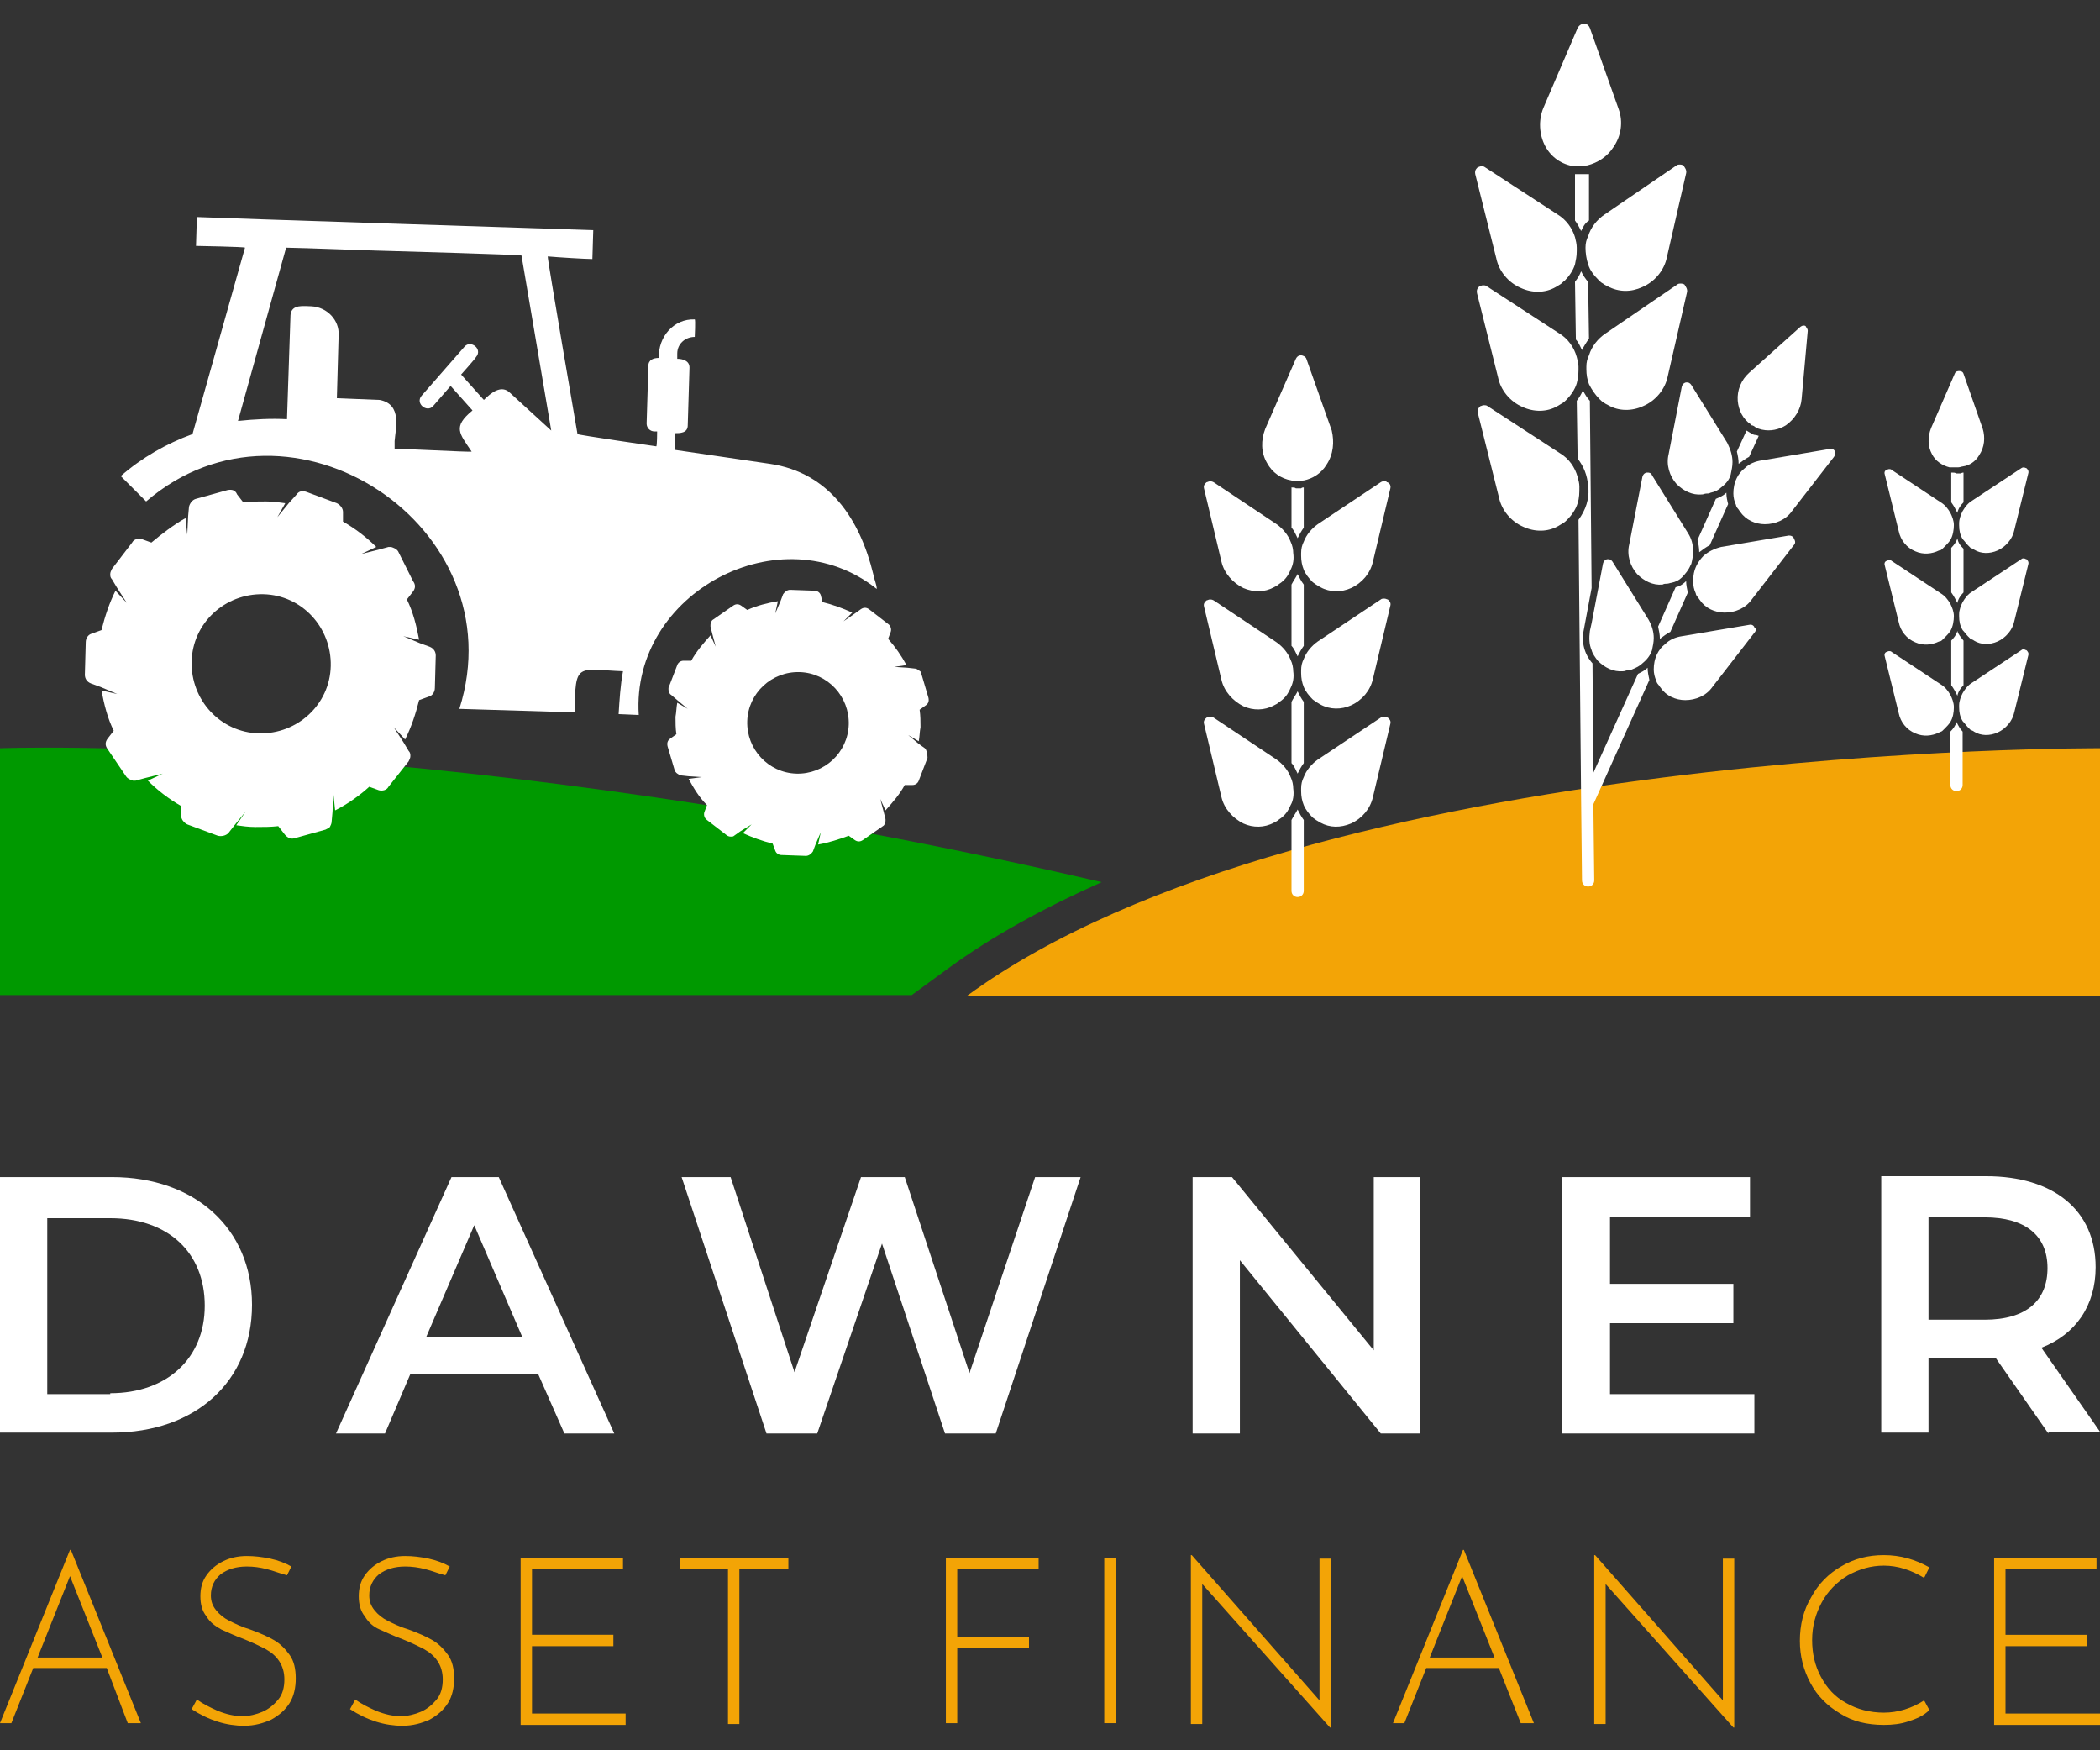 <?xml version="1.0" encoding="utf-8"?>
<!-- Generator: Adobe Illustrator 27.2.0, SVG Export Plug-In . SVG Version: 6.00 Build 0)  -->
<svg version="1.1" id="Layer_1" xmlns="http://www.w3.org/2000/svg" xmlns:xlink="http://www.w3.org/1999/xlink" x="0px" y="0px"
	 viewBox="0 0 240 200" style="enable-background:new 0 0 240 200;" xml:space="preserve">
<rect x="0" y="0" width="240" height="200" fill="#333333" stroke="none"/>
<style type="text/css">
	.st0{fill:#FFFFFF;}
	.st1{fill:#F3A406;}
	.st2{fill:#009900;}
</style>
<g>
	<g>
		<path class="st0" d="M0,134.5h12.8c9.5,0,16,5.9,16,14.6c0,8.8-6.5,14.6-16,14.6H0V134.5z M12.6,159.2c6.5,0,10.8-4,10.8-10
			c0-6.1-4.2-10-10.8-10H5.4v20.1H12.6z"/>
		<path class="st0" d="M61.5,157H46.9l-2.9,6.8h-5.6l13.2-29.3h5.4l13.2,29.3h-5.7L61.5,157z M59.7,152.8l-5.5-12.8l-5.5,12.8H59.7z
			"/>
		<path class="st0" d="M123.5,134.5l-9.7,29.3H108l-7.2-21.7l-7.4,21.7h-5.8l-9.7-29.3h5.6l7.3,22.3l7.6-22.3h5l7.4,22.4l7.5-22.4
			H123.5z"/>
		<path class="st0" d="M162.3,134.5v29.3h-4.5L141.7,144v19.8h-5.4v-29.3h4.5l16.2,19.8v-19.8H162.3z"/>
		<path class="st0" d="M200.5,159.2v4.6h-22v-29.3H200v4.6H184v7.6h14.1v4.5H184v8.1H200.5z"/>
		<path class="st0" d="M234.1,163.8l-6-8.6c-0.4,0-0.8,0-1.1,0h-6.6v8.5H215v-29.3H227c7.7,0,12.5,3.9,12.5,10.4
			c0,4.4-2.3,7.7-6.2,9.2l6.7,9.6H234.1z M226.8,139.1h-6.4v11.7h6.4c4.8,0,7.2-2.2,7.2-5.9C234,141.2,231.5,139.1,226.8,139.1z"/>
	</g>
	<g>
		<path class="st1" d="M12.2,190.6H3.8l-2.5,6.3H0l8-19.8h0.1l8,19.8h-1.5L12.2,190.6z M11.7,189.4L8,180.1l-3.7,9.3H11.7z"/>
		<path class="st1" d="M30.5,179.3c-0.8-0.2-1.5-0.3-2.3-0.3c-1.2,0-2.2,0.3-3,0.9c-0.7,0.6-1.1,1.4-1.1,2.4c0,0.7,0.2,1.2,0.6,1.7
			c0.4,0.5,0.9,0.9,1.5,1.2c0.6,0.3,1.4,0.7,2.4,1c1.1,0.4,2,0.8,2.7,1.2c0.7,0.4,1.3,1,1.8,1.7c0.5,0.7,0.7,1.6,0.7,2.7
			c0,1-0.2,2-0.7,2.8c-0.5,0.8-1.2,1.4-2.1,1.9c-0.9,0.4-1.9,0.7-3.1,0.7c-2,0-4-0.6-6-1.9l0.6-1.1c0.7,0.5,1.5,0.9,2.4,1.3
			c1,0.4,1.9,0.6,2.8,0.6c0.8,0,1.6-0.2,2.3-0.5c0.7-0.3,1.3-0.8,1.8-1.4c0.5-0.6,0.7-1.4,0.7-2.3c0-0.8-0.2-1.5-0.6-2.1
			c-0.4-0.6-0.9-1-1.6-1.4c-0.6-0.3-1.4-0.7-2.4-1.1c-1.1-0.4-1.9-0.8-2.6-1.1c-0.7-0.4-1.3-0.8-1.7-1.5c-0.5-0.6-0.7-1.4-0.7-2.3
			c0-0.9,0.2-1.7,0.7-2.4c0.5-0.7,1.1-1.2,1.9-1.6c0.8-0.4,1.7-0.6,2.7-0.6c0.9,0,1.7,0.1,2.7,0.3c0.9,0.2,1.7,0.5,2.4,0.9l-0.5,1
			C32,179.8,31.3,179.5,30.5,179.3z"/>
		<path class="st1" d="M48.6,179.3c-0.8-0.2-1.5-0.3-2.3-0.3c-1.2,0-2.2,0.3-3,0.9c-0.7,0.6-1.1,1.4-1.1,2.4c0,0.7,0.2,1.2,0.6,1.7
			c0.4,0.5,0.9,0.9,1.5,1.2c0.6,0.3,1.4,0.7,2.4,1c1.1,0.4,2,0.8,2.7,1.2c0.7,0.4,1.3,1,1.8,1.7c0.5,0.7,0.7,1.6,0.7,2.7
			c0,1-0.2,2-0.7,2.8c-0.5,0.8-1.2,1.4-2.1,1.9c-0.9,0.4-1.9,0.7-3.1,0.7c-2,0-4-0.6-6-1.9l0.6-1.1c0.7,0.5,1.5,0.9,2.4,1.3
			c1,0.4,1.9,0.6,2.8,0.6c0.8,0,1.6-0.2,2.3-0.5c0.7-0.3,1.3-0.8,1.8-1.4c0.5-0.6,0.7-1.4,0.7-2.3c0-0.8-0.2-1.5-0.6-2.1
			c-0.4-0.6-0.9-1-1.6-1.4c-0.6-0.3-1.4-0.7-2.4-1.1c-1.1-0.4-1.9-0.8-2.6-1.1s-1.3-0.8-1.7-1.5c-0.5-0.6-0.7-1.4-0.7-2.3
			c0-0.9,0.2-1.7,0.7-2.4c0.5-0.7,1.1-1.2,1.9-1.6s1.7-0.6,2.7-0.6c0.9,0,1.7,0.1,2.7,0.3c0.9,0.2,1.7,0.5,2.4,0.9l-0.5,1
			C50.1,179.8,49.4,179.5,48.6,179.3z"/>
		<path class="st1" d="M71.2,178v1.3H60.8v7.5h9.3v1.3h-9.3v7.7h10.7v1.3H59.5V178H71.2z"/>
		<path class="st1" d="M90.1,178v1.3h-5.6v17.7h-1.3v-17.7h-5.5V178H90.1z"/>
		<path class="st1" d="M118.7,178v1.3h-9.3v7.8h8.2v1.2h-8.2v8.6h-1.3V178H118.7z"/>
		<path class="st1" d="M127.5,178v18.9h-1.3V178H127.5z"/>
		<path class="st1" d="M152.1,178v19.4H152l-14.6-16.4l0,16h-1.3v-19.3h0.1l14.6,16.6l0-16.2H152.1z"/>
		<path class="st1" d="M171.3,190.6h-8.3l-2.5,6.3h-1.3l8-19.8h0.1l8,19.8h-1.5L171.3,190.6z M170.8,189.4l-3.7-9.3l-3.7,9.3H170.8z
			"/>
		<path class="st1" d="M198.2,178v19.4h-0.1l-14.6-16.4l0,16h-1.3v-19.3h0.1l14.6,16.6l0-16.2H198.2z"/>
		<path class="st1" d="M218.1,196.7c-0.9,0.3-1.8,0.4-2.8,0.4c-1.9,0-3.6-0.4-5-1.3c-1.5-0.9-2.6-2-3.4-3.5
			c-0.8-1.5-1.2-3.1-1.2-4.8c0-1.8,0.4-3.5,1.3-5c0.8-1.5,2-2.7,3.4-3.5c1.5-0.9,3.1-1.3,4.9-1.3c1.9,0,3.6,0.5,5.2,1.4l-0.6,1.2
			c-1.5-0.9-3-1.4-4.6-1.4c-1.5,0-2.8,0.4-4.1,1.1c-1.3,0.8-2.3,1.8-3,3.1c-0.7,1.3-1.1,2.7-1.1,4.3c0,1.5,0.3,2.9,1,4.2
			c0.7,1.3,1.6,2.3,2.9,3c1.2,0.7,2.7,1.1,4.3,1.1c1.6,0,3.2-0.5,4.6-1.4l0.6,1.1C219.8,196.1,219,196.4,218.1,196.7z"/>
		<path class="st1" d="M239.6,178v1.3h-10.4v7.5h9.3v1.3h-9.3v7.7H240v1.3h-12.1V178H239.6z"/>
	</g>
	<path class="st2" d="M108.3,110.7c5.2-3.8,11.1-7,17.6-9.9C51.5,83.5,0,85.5,0,85.5v28.2h104.2L108.3,110.7z"/>
	<path class="st1" d="M240,113.7V85.5c0,0-90.1-0.5-129.5,28.3H240z"/>
	<g>
		<path class="st0" d="M33.6,95.8l3.6-1c0.2-0.1,0.4-0.2,0.5-0.3c0.1-0.2,0.2-0.4,0.2-0.6l0.1-1.1l0.1-2.1l0.2,1.9
			c1.4-0.7,2.8-1.7,3.9-2.7l1.1,0.4c0.4,0.1,0.9,0,1.1-0.4l2.3-2.9c0.1-0.2,0.2-0.4,0.2-0.6c0-0.2,0-0.4-0.2-0.6l-0.6-1l-1.1-1.7
			l1.3,1.4c0.7-1.4,1.2-2.9,1.6-4.5l1.1-0.4c0.4-0.1,0.7-0.5,0.7-1l0.1-3.7c0-0.4-0.2-0.8-0.7-1l-1.1-0.4l-1.9-0.8l1.8,0.4
			c-0.3-1.6-0.7-3.2-1.4-4.6l0.7-0.9c0.3-0.4,0.3-0.8,0-1.2L45.5,63c-0.2-0.3-0.5-0.4-0.8-0.5c-0.1,0-0.2,0-0.3,0l-1.1,0.3l-2,0.5
			l1.7-0.8c-1.1-1.1-2.4-2.1-3.8-2.9l0-1.1c0-0.4-0.3-0.8-0.7-1l-3.5-1.3c-0.1,0-0.2-0.1-0.3-0.1c-0.3,0-0.6,0.1-0.8,0.4L33,57.5
			l-1.3,1.6l0.9-1.6c-0.7-0.1-1.4-0.2-2.2-0.2c-0.9,0-1.8,0-2.6,0.1l-0.7-0.9C26.9,56,26.5,55.9,26,56l0,0l-3.6,1
			c-0.4,0.1-0.7,0.5-0.8,0.9l-0.1,1.1l-0.1,2.1l-0.2-1.9C19.8,60,18.5,61,17.3,62l-1.1-0.4c-0.4-0.1-0.9,0-1.1,0.4L12.8,65
			c-0.1,0.2-0.2,0.4-0.2,0.6c0,0.2,0,0.4,0.2,0.6l0.6,1l1.1,1.7l-1.3-1.4c-0.7,1.4-1.2,2.9-1.6,4.5l-1.1,0.4c-0.4,0.1-0.7,0.5-0.7,1
			l-0.1,3.7c0,0.4,0.2,0.8,0.7,1l1.1,0.4l1.9,0.8l-1.8-0.4c0.3,1.6,0.7,3.2,1.4,4.6l-0.7,0.9c-0.3,0.4-0.3,0.8,0,1.2l2.1,3.1
			c0.2,0.3,0.5,0.4,0.8,0.5c0.1,0,0.2,0,0.3,0l1.1-0.3l2-0.5l-1.7,0.8c1.1,1.1,2.4,2.1,3.8,2.9l0,1.1c0,0.4,0.3,0.8,0.7,1l3.5,1.3
			l0,0c0.4,0.1,0.9,0,1.2-0.3l0.7-0.9l1.3-1.6L27,94.3c0.7,0.1,1.4,0.2,2.2,0.2c0.9,0,1.8,0,2.6-0.1l0.7,0.9
			C32.8,95.7,33.2,95.9,33.6,95.8z M21.9,75.6c0.1-4.4,3.8-7.8,8.2-7.7c4.4,0.1,7.8,3.8,7.7,8.2c-0.1,4.4-3.8,7.8-8.2,7.7
			C25.2,83.7,21.8,80,21.9,75.6z"/>
		<path class="st0" d="M67.7,29.6l0.1-3.3c-3-0.1-43.4-1.4-45.3-1.5l-0.1,3.3c0,0,5.6,0.1,5.6,0.2c0,0-6,21.3-6,21.3
			c-3,1.1-5.8,2.7-8.2,4.8c0,0,0.1,0.1,0.1,0.1l2.8,2.8C33.2,43.1,59.1,60.2,52.5,81l13.2,0.4c0-5.8,0.3-4.9,5.5-4.7
			c-0.3,1.6-0.4,3.3-0.5,4.9l2.3,0.1c-0.9-14,16.3-23.1,27.2-14.4c0-0.5-0.3-1.1-0.4-1.7c-1.5-6.2-5-11.6-11.8-12.6
			c0,0-10.9-1.6-10.9-1.6c0,0,0.1-1.9,0-1.9c0.6,0,1.5,0,1.5-0.9c0,0,0.2-6.6,0.2-6.6c0-0.8-0.8-1-1.4-1c0,0,0-0.6,0-0.6
			c0-1.1,0.9-1.9,2-1.9c0,0,0.1-2,0-2c-2.4-0.1-4.2,2-4.1,4.4c-0.6,0-1.2,0.2-1.2,0.9c0,0-0.2,6.6-0.2,6.6c0,0.5,0.4,0.9,0.9,0.9
			c0,0,0.3,0,0.3,0c0,0,0,1.7-0.1,1.7c0,0-9-1.3-9-1.4c0,0-3.5-20.3-3.4-20.3C63.7,29.4,66.9,29.6,67.7,29.6z M43.4,45.7l-4.9-0.2
			c0,0,0,0,0,0l0.2-7.2c0.1-1.7-1.3-3.2-3.1-3.3c-0.8,0-2.3-0.3-2.4,1c0,0-0.4,11.9-0.4,11.9c-1.8-0.1-3.7,0-5.6,0.2l5.5-19.8
			c1.3,0,11.6,0.4,12.6,0.4c0,0,14.3,0.4,14.3,0.5c0,0,3.4,20,3.4,20c0,0-4.7-4.3-4.7-4.3c-1-1-2.2,0-3,0.8c0,0-2.6-2.9-2.6-2.9
			c0,0,1.7-1.9,1.7-2c0.8-0.9-0.6-2-1.3-1.2c0,0-4.9,5.6-4.9,5.6c-0.8,0.9,0.6,2,1.3,1.2c0,0,2-2.3,2-2.3c0,0,2.5,2.8,2.5,2.8
			c-2.3,1.9-1.5,2.6-0.1,4.7c0,0.1-8.8-0.4-8.8-0.3c0,0,0-0.8,0-0.9C45.2,49,46,46.2,43.4,45.7"/>
		<path class="st0" d="M43.6,30"/>
		<path class="st0" d="M105.7,85.5L105,85l-1.2-1l1.2,0.7c0.1-0.5,0.1-1.1,0.2-1.6c0-0.7,0-1.3-0.1-2l0.7-0.5
			c0.3-0.2,0.4-0.5,0.3-0.9l-0.8-2.7c0-0.2-0.1-0.3-0.3-0.4c-0.1-0.1-0.3-0.2-0.4-0.2l-0.9-0.1l-1.5-0.1l1.4-0.2
			c-0.6-1.1-1.3-2.1-2.1-3l0.3-0.8c0.1-0.3,0-0.7-0.3-0.9l-2.2-1.7l0,0c-0.3-0.2-0.6-0.2-0.9,0l-0.7,0.5L96.4,71l1-1
			c-1.1-0.5-2.2-0.9-3.4-1.2L93.8,68c-0.1-0.3-0.4-0.5-0.7-0.5l-2.8-0.1c-0.3,0-0.6,0.2-0.8,0.5l-0.3,0.8l-0.6,1.4l0.3-1.4
			c-1.2,0.2-2.4,0.5-3.5,1l-0.7-0.5c-0.3-0.2-0.6-0.2-0.9,0l0,0l-2.3,1.6c-0.2,0.1-0.3,0.4-0.3,0.6c0,0.1,0,0.1,0,0.2l0.2,0.8
			l0.4,1.5l-0.6-1.3c-0.8,0.9-1.6,1.8-2.2,2.9l-0.9,0c-0.3,0-0.6,0.2-0.7,0.5l-1,2.6c0,0.1,0,0.2,0,0.2c0,0.2,0.1,0.5,0.3,0.6
			l0.7,0.6l1.2,1l-1.2-0.7c-0.1,0.5-0.1,1.1-0.2,1.6c0,0.7,0,1.3,0.1,2l-0.7,0.5c-0.3,0.2-0.4,0.5-0.3,0.9l0,0l0.8,2.7
			c0.1,0.3,0.4,0.5,0.7,0.6l0.9,0.1l1.5,0.1L78.7,89c0.6,1.1,1.2,2.1,2.1,3l-0.3,0.8c-0.1,0.3,0,0.7,0.3,0.9l2.2,1.7
			c0.1,0.1,0.3,0.2,0.5,0.2c0.2,0,0.3,0,0.4-0.1l0.7-0.5l1.3-0.8l-1,1c1.1,0.5,2.2,0.9,3.4,1.2l0.3,0.8c0.1,0.3,0.4,0.5,0.7,0.5
			l2.8,0.1c0.3,0,0.6-0.2,0.8-0.5l0.3-0.8l0.6-1.4l-0.3,1.4c1.2-0.2,2.4-0.6,3.5-1l0.7,0.5c0.3,0.2,0.6,0.2,0.9,0l2.3-1.6
			c0.2-0.1,0.3-0.4,0.3-0.6c0-0.1,0-0.1,0-0.2l-0.2-0.8l-0.4-1.5l0.6,1.3c0.8-0.9,1.6-1.8,2.2-2.9l0.9,0c0.3,0,0.6-0.2,0.7-0.5
			l1-2.6l0,0C106,86.1,105.9,85.7,105.7,85.5z M85.4,82.4c0.1-3.2,2.8-5.7,6-5.6c3.2,0.1,5.7,2.8,5.6,6c-0.1,3.2-2.8,5.7-6,5.6
			C87.8,88.3,85.3,85.6,85.4,82.4z"/>
	</g>
	<g>
		<path class="st0" d="M223.6,82.5c0.2,0.4,0.4,0.8,0.7,1.1v6.1c0,0.4-0.3,0.7-0.7,0.7c-0.4,0-0.7-0.3-0.7-0.7v-6.1
			C223.2,83.3,223.5,82.9,223.6,82.5z"/>
		<path class="st0" d="M224.4,73.2v5.1c-0.3,0.3-0.6,0.7-0.7,1.2c-0.2-0.4-0.4-0.8-0.7-1.2v-5.1c0.3-0.3,0.6-0.7,0.7-1.1
			C223.8,72.5,224.1,72.8,224.4,73.2z"/>
		<path class="st0" d="M224.4,62.7v5c-0.3,0.3-0.6,0.7-0.7,1.2c-0.2-0.4-0.4-0.8-0.7-1.2v-5.1c0.3-0.3,0.6-0.7,0.7-1.1
			C223.8,62.1,224.1,62.4,224.4,62.7z"/>
		<path class="st0" d="M224.4,54v3.4c-0.3,0.3-0.6,0.7-0.7,1.2c-0.2-0.4-0.4-0.8-0.7-1.2V54c0,0,0.1,0,0.1,0c0.2,0,0.3,0,0.5,0.1
			h0.2c0.1,0,0.2,0,0.3,0C224.1,54.1,224.2,54,224.4,54z"/>
	</g>
	<g>
		<path class="st0" d="M222.9,72.1c-0.2,0.3-0.4,0.5-0.6,0.7c-0.1,0.1-0.2,0.2-0.3,0.3c-0.1,0.1-0.2,0.2-0.4,0.2
			c-0.8,0.4-1.8,0.5-2.7,0.1c-1-0.4-1.7-1.3-1.9-2.3l-1.6-6.5c-0.1-0.3,0.1-0.5,0.2-0.5c0,0,0.2-0.1,0.3-0.1c0.1,0,0.2,0,0.3,0.1
			l5.6,3.7c0.5,0.3,0.8,0.7,1.1,1.2c0.2,0.4,0.4,0.9,0.4,1.4C223.3,70.9,223.2,71.6,222.9,72.1z"/>
		<path class="st0" d="M231.8,64.5l-1.6,6.5c-0.2,1-1,1.9-1.9,2.3c-0.9,0.4-1.9,0.4-2.7-0.1c-0.1-0.1-0.2-0.1-0.4-0.2
			c-0.1-0.1-0.2-0.2-0.3-0.3c-0.2-0.2-0.4-0.5-0.6-0.7c-0.3-0.5-0.4-1-0.4-1.6c0-0.1,0-0.2,0-0.2c0-0.5,0.2-1,0.4-1.4
			c0.3-0.5,0.6-0.9,1.1-1.2l5.6-3.7c0.1-0.1,0.2-0.1,0.3-0.1c0.1,0,0.2,0.1,0.3,0.1C231.7,64,231.9,64.2,231.8,64.5z"/>
		<path class="st0" d="M222.9,82.5c-0.2,0.3-0.4,0.5-0.6,0.7c-0.1,0.1-0.2,0.2-0.3,0.3c-0.1,0.1-0.2,0.1-0.4,0.2
			c-0.8,0.4-1.8,0.5-2.7,0.1c-1-0.4-1.7-1.3-1.9-2.3l-1.6-6.5c-0.1-0.3,0.1-0.5,0.2-0.5c0,0,0.2-0.1,0.3-0.1c0.1,0,0.2,0,0.3,0.1
			l5.6,3.7c0.5,0.3,0.8,0.7,1.1,1.2c0.2,0.4,0.4,0.9,0.4,1.4C223.3,81.4,223.2,82,222.9,82.5z"/>
		<path class="st0" d="M231.8,74.9l-1.6,6.5c-0.2,1-1,1.9-1.9,2.3c-0.9,0.4-1.9,0.4-2.7-0.1c-0.1-0.1-0.2-0.1-0.4-0.2
			c-0.1-0.1-0.2-0.2-0.3-0.3c-0.2-0.2-0.4-0.5-0.6-0.7c-0.3-0.5-0.4-1-0.4-1.6c0-0.1,0-0.2,0-0.2c0-0.5,0.2-1,0.4-1.4
			c0.3-0.5,0.6-0.9,1.1-1.2l5.6-3.7c0.1-0.1,0.2-0.1,0.3-0.1c0.1,0,0.2,0.1,0.3,0.1C231.7,74.4,231.9,74.6,231.8,74.9z"/>
		<path class="st0" d="M222.9,61.7c-0.2,0.3-0.4,0.5-0.6,0.7c-0.1,0.1-0.2,0.2-0.3,0.3c-0.1,0.1-0.2,0.2-0.4,0.2
			c-0.8,0.4-1.8,0.5-2.7,0.1c-1-0.4-1.7-1.3-1.9-2.3l-1.6-6.5c-0.1-0.3,0.1-0.5,0.2-0.5c0,0,0.2-0.1,0.3-0.1c0.1,0,0.2,0,0.3,0.1
			l5.6,3.7c0.5,0.3,0.8,0.7,1.1,1.2c0.2,0.4,0.4,0.9,0.4,1.4C223.3,60.5,223.2,61.2,222.9,61.7z"/>
		<path class="st0" d="M231.8,54.1l-1.6,6.5c-0.2,1-1,1.9-1.9,2.3c-0.9,0.4-1.9,0.4-2.7-0.1c-0.1-0.1-0.2-0.1-0.4-0.2
			c-0.1-0.1-0.2-0.2-0.3-0.3c-0.2-0.2-0.4-0.5-0.6-0.7c-0.3-0.5-0.4-1-0.4-1.6v0c0-0.1,0-0.1,0-0.2c0-0.5,0.2-1,0.4-1.4
			c0.3-0.5,0.6-0.9,1.1-1.2l5.6-3.7c0.3-0.2,0.5,0,0.6,0C231.7,53.6,231.9,53.8,231.8,54.1z"/>
		<path class="st0" d="M226.2,52c-0.4,0.7-1.1,1.2-1.9,1.3c-0.1,0-0.3,0.1-0.5,0.1c-0.1,0-0.3,0-0.4,0c-0.1,0-0.3,0-0.4,0
			c-0.1,0-0.1,0-0.2,0c-0.8-0.2-1.6-0.7-2-1.5c-0.5-0.9-0.5-2-0.1-3l2.7-6.2c0.1-0.3,0.4-0.3,0.5-0.3c0,0,0,0,0,0
			c0.1,0,0.4,0,0.5,0.3l2.2,6.3C226.9,50,226.8,51.1,226.2,52z"/>
	</g>
	<g>
		<g>
			<path class="st0" d="M148.3,92.5c0.2,0.4,0.4,0.8,0.7,1.2v8.1c0,0.4-0.3,0.7-0.7,0.7c-0.4,0-0.7-0.3-0.7-0.7v-8.1
				C147.8,93.3,148.1,92.9,148.3,92.5z"/>
			<path class="st0" d="M149,55.7v4.6c-0.3,0.4-0.5,0.8-0.7,1.2c-0.2-0.4-0.4-0.9-0.7-1.2v-4.6c0.2,0,0.4,0,0.5,0.1h0.2
				c0.1,0,0.3,0,0.4,0C148.8,55.7,148.9,55.7,149,55.7z"/>
			<path class="st0" d="M148.3,65.6c0.2,0.4,0.4,0.8,0.7,1.2v7c-0.3,0.4-0.5,0.8-0.7,1.2c-0.2-0.4-0.4-0.9-0.7-1.2v-7
				C147.8,66.4,148.1,66,148.3,65.6z"/>
			<path class="st0" d="M148.3,79c0.2,0.4,0.4,0.8,0.7,1.2v7c-0.3,0.4-0.5,0.8-0.7,1.2c-0.2-0.4-0.4-0.9-0.7-1.2v-7
				C147.8,79.8,148.1,79.4,148.3,79z"/>
		</g>
		<g>
			<path class="st0" d="M147.5,78.6c-0.2,0.5-0.5,1-1,1.4c-0.1,0.1-0.3,0.2-0.4,0.3c-0.1,0.1-0.3,0.2-0.5,0.3
				c-1.1,0.6-2.4,0.6-3.5,0.1c-1.2-0.6-2.2-1.7-2.5-3l-2-8.4c-0.1-0.4,0.2-0.6,0.3-0.7c0.1,0,0.2-0.1,0.4-0.1c0.1,0,0.2,0,0.4,0.1
				l7.2,4.8c0.7,0.5,1.3,1.2,1.6,2c0.2,0.4,0.3,0.9,0.3,1.3C147.9,77.4,147.8,78,147.5,78.6z"/>
			<path class="st0" d="M158.9,69.2l-2,8.4c-0.3,1.3-1.2,2.4-2.5,3c-1.1,0.5-2.4,0.5-3.5-0.1c-0.2-0.1-0.3-0.2-0.5-0.3
				c-0.1-0.1-0.3-0.2-0.4-0.3c-0.4-0.4-0.8-0.9-1-1.4c-0.2-0.5-0.3-1-0.3-1.6c0,0,0,0,0,0c0-0.1,0-0.2,0-0.3c0-0.5,0.1-0.9,0.3-1.3
				c0.3-0.8,0.9-1.5,1.6-2l7.2-4.8c0.1-0.1,0.3-0.1,0.4-0.1c0.2,0,0.3,0.1,0.4,0.1C158.7,68.6,159,68.8,158.9,69.2z"/>
			<path class="st0" d="M147.5,92c-0.2,0.5-0.5,1-1,1.4c-0.1,0.1-0.3,0.2-0.4,0.3c-0.1,0.1-0.3,0.2-0.5,0.3
				c-1.1,0.6-2.4,0.6-3.5,0.1c-1.2-0.6-2.2-1.7-2.5-3l-2-8.4c-0.1-0.4,0.2-0.6,0.3-0.7c0.1,0,0.2-0.1,0.4-0.1c0.1,0,0.2,0,0.4,0.1
				l7.2,4.8c0.7,0.5,1.3,1.2,1.6,2c0.2,0.4,0.3,0.9,0.3,1.3C147.9,90.8,147.8,91.5,147.5,92z"/>
			<path class="st0" d="M158.9,82.7l-2,8.4c-0.3,1.3-1.2,2.4-2.5,3c-1.2,0.5-2.4,0.5-3.5-0.1c-0.2-0.1-0.3-0.2-0.5-0.3
				c-0.1-0.1-0.3-0.2-0.4-0.3c-0.4-0.4-0.8-0.9-1-1.4c-0.2-0.5-0.3-1-0.3-1.6c0,0,0,0,0,0c0-0.1,0-0.2,0-0.3c0-0.5,0.1-0.9,0.3-1.3
				c0.3-0.8,0.9-1.5,1.6-2l7.2-4.8c0.1-0.1,0.3-0.1,0.4-0.1c0.2,0,0.3,0.1,0.4,0.1C158.7,82.1,159,82.3,158.9,82.7z"/>
			<path class="st0" d="M147.5,65.1c-0.2,0.5-0.5,1-1,1.4c-0.1,0.1-0.3,0.2-0.4,0.3c-0.1,0.1-0.3,0.2-0.5,0.3
				c-1.1,0.6-2.3,0.6-3.5,0.1c-1.2-0.6-2.2-1.7-2.5-3l-2-8.4c-0.1-0.4,0.2-0.6,0.3-0.7c0.1,0,0.2-0.1,0.4-0.1c0.1,0,0.2,0,0.4,0.1
				l7.2,4.8c0.7,0.5,1.3,1.2,1.6,2c0.2,0.4,0.3,0.9,0.3,1.3C147.9,63.9,147.8,64.5,147.5,65.1z"/>
			<path class="st0" d="M158.9,55.8l-2,8.4c-0.3,1.3-1.2,2.4-2.5,3c-1.1,0.5-2.4,0.5-3.5-0.1c-0.2-0.1-0.3-0.2-0.5-0.3
				c-0.1-0.1-0.3-0.2-0.4-0.3c-0.4-0.4-0.8-0.9-1-1.4c-0.2-0.5-0.3-1-0.3-1.6c0,0,0,0,0,0c0-0.1,0-0.2,0-0.3c0-0.5,0.1-0.9,0.3-1.3
				c0.3-0.8,0.9-1.5,1.6-2l7.2-4.8c0.3-0.2,0.7-0.1,0.7,0C158.7,55.1,159,55.4,158.9,55.8z"/>
			<path class="st0" d="M151.6,53.1c-0.6,1-1.6,1.6-2.6,1.8c-0.1,0-0.2,0-0.4,0.1c-0.2,0-0.4,0-0.5,0c-0.2,0-0.4,0-0.5-0.1
				c0,0,0,0,0,0c-1.2-0.2-2.2-0.9-2.8-2c-0.7-1.2-0.7-2.6-0.2-3.9l3.5-8c0.2-0.4,0.5-0.4,0.6-0.4c0,0,0,0,0,0c0.1,0,0.5,0.1,0.6,0.4
				l2.9,8.2C152.5,50.5,152.4,51.9,151.6,53.1z"/>
		</g>
	</g>
	<g>
		<path class="st0" d="M182.1,91.9l0.1,8.7c0,0.4-0.3,0.7-0.7,0.7c-0.4,0-0.7-0.3-0.7-0.7l-0.1-9.1l-0.3-32.1
			c0.8-1.1,1.3-2.4,1.1-3.9c-0.1-1.2-0.5-2.2-1.2-3.1l-0.1-6.6c0.3-0.4,0.5-0.7,0.7-1.2c0.2,0.4,0.5,0.9,0.8,1.2l0.2,21.4L181,72
			c-0.3,1.4,0.1,2.8,1,3.8l0.1,12.5l5.1-11.3c0.4-0.2,0.8-0.4,1.1-0.7c0,0.5,0.1,0.9,0.2,1.4L182.1,91.9L182.1,91.9z"/>
		<path class="st0" d="M180.7,26.4c-0.2-0.4-0.4-0.8-0.7-1.2l0-5.3c0.2,0,0.3,0,0.5,0h0.2c0.2,0,0.4,0,0.6,0c0.1,0,0.2,0,0.3,0
			l0,5.3C181.1,25.5,180.9,26,180.7,26.4z"/>
		<path class="st0" d="M181.6,38.7c-0.3,0.4-0.6,0.9-0.8,1.3c-0.2-0.4-0.4-0.9-0.7-1.2l-0.1-6.6c0.3-0.4,0.5-0.7,0.7-1.2
			c0.2,0.4,0.5,0.9,0.8,1.2L181.6,38.7z"/>
		<path class="st0" d="M192.7,66.4c0,0.4,0.1,0.9,0.2,1.3v0l-2,4.5c-0.4,0.2-0.8,0.5-1.2,0.8c0-0.5-0.1-0.9-0.2-1.4l2-4.5
			C192,67,192.4,66.7,192.7,66.4z"/>
		<path class="st0" d="M197.3,56.3c0,0.5,0.1,0.9,0.2,1.3v0l-2.1,4.7c-0.4,0.2-0.8,0.5-1.2,0.8c0-0.5-0.1-1-0.2-1.4v0l2.1-4.7
			C196.6,56.8,197,56.6,197.3,56.3z"/>
		<path class="st0" d="M201,49.8l-1.1,2.4c-0.4,0.2-0.8,0.5-1.2,0.8c0-0.5-0.1-1-0.2-1.4l1.1-2.4c0.2,0.1,0.3,0.2,0.5,0.3
			c0.2,0.1,0.3,0.2,0.5,0.2C200.8,49.7,200.9,49.8,201,49.8z"/>
	</g>
	<g>
		<g>
			<path class="st0" d="M180.4,42.3L180.4,42.3c0,0.6-0.1,1.1-0.2,1.5c-0.2,0.7-0.7,1.4-1.2,1.9c-0.1,0.1-0.3,0.3-0.5,0.4
				c-0.2,0.1-0.3,0.2-0.5,0.3c-1.2,0.7-2.7,0.7-4,0.1c-1.4-0.6-2.5-1.9-2.8-3.4l-2.4-9.6c-0.1-0.5,0.2-0.7,0.3-0.8
				c0.1,0,0.2-0.1,0.4-0.1c0.1,0,0.3,0,0.4,0.1l8.3,5.4c1,0.6,1.7,1.6,2,2.7v0c0.1,0.4,0.2,0.7,0.2,1.1
				C180.4,42.2,180.4,42.2,180.4,42.3z"/>
		</g>
		<g>
			<path class="st0" d="M192.8,33.4l-2.2,9.6c-0.3,1.5-1.4,2.8-2.8,3.4c-1.3,0.6-2.8,0.6-4-0.1c-0.2-0.1-0.4-0.2-0.5-0.3
				c-0.2-0.1-0.3-0.2-0.5-0.4c-0.5-0.5-0.9-1.1-1.2-1.7c-0.2-0.5-0.3-1.1-0.3-1.7c0-0.1,0-0.2,0-0.3c0-0.5,0.1-0.9,0.3-1.3
				c0.3-1,1-1.9,1.9-2.5l8.2-5.6c0.1-0.1,0.3-0.1,0.4-0.1c0.2,0,0.4,0.1,0.4,0.1C192.6,32.7,192.9,33,192.8,33.4z"/>
		</g>
		<g>
			<path class="st0" d="M180.3,57.5c-0.2,0.7-0.7,1.4-1.2,1.9c-0.1,0.1-0.3,0.3-0.5,0.4c-0.2,0.1-0.3,0.2-0.5,0.3
				c-1.2,0.7-2.7,0.7-4,0.1c-1.4-0.6-2.5-1.9-2.8-3.4l-2.4-9.6c-0.1-0.5,0.2-0.7,0.3-0.8c0.1,0,0.2-0.1,0.4-0.1c0.1,0,0.3,0,0.4,0.1
				l8.3,5.4c1,0.6,1.7,1.6,2,2.7c0.1,0.4,0.2,0.7,0.2,1.1C180.5,56.3,180.5,56.9,180.3,57.5z"/>
		</g>
		<g>
			<path class="st0" d="M180.2,28.7L180.2,28.7c0,0.6-0.1,1-0.2,1.5c-0.2,0.7-0.7,1.4-1.2,1.9c-0.2,0.1-0.3,0.3-0.5,0.4
				c-0.2,0.1-0.3,0.2-0.5,0.3c-1.2,0.7-2.7,0.7-4,0.1c-1.4-0.6-2.5-1.9-2.8-3.4l-2.4-9.6c-0.1-0.5,0.2-0.7,0.3-0.8
				c0.1,0,0.2-0.1,0.4-0.1c0.1,0,0.3,0,0.4,0.1l8.3,5.4c1,0.6,1.7,1.6,2,2.6c0.1,0.4,0.2,0.8,0.2,1.2
				C180.2,28.5,180.2,28.6,180.2,28.7z"/>
		</g>
		<g>
			<path class="st0" d="M192.7,19.8l-2.2,9.6c-0.3,1.5-1.4,2.8-2.8,3.4c-1.3,0.6-2.7,0.6-4-0.1c-0.2-0.1-0.4-0.2-0.5-0.3
				c-0.2-0.1-0.3-0.2-0.5-0.4c-0.5-0.5-1-1.1-1.2-1.8c-0.2-0.6-0.3-1.3-0.3-1.9c0-0.5,0.1-0.9,0.3-1.3c0.3-1,1-1.9,1.9-2.5l8.2-5.6
				c0.1-0.1,0.3-0.1,0.4-0.1c0.2,0,0.4,0.1,0.4,0.1C192.5,19.1,192.8,19.4,192.7,19.8z"/>
		</g>
		<g>
			<path class="st0" d="M184.4,16.8c-0.7,1.1-1.8,1.8-3,2.1c-0.1,0-0.2,0-0.3,0.1c-0.2,0-0.4,0-0.6,0c-0.2,0-0.4,0-0.5,0
				c0,0-0.1,0-0.1,0c-1.4-0.2-2.6-1-3.3-2.3c-0.7-1.3-0.8-3-0.2-4.4l3.9-9.1c0.2-0.4,0.6-0.5,0.7-0.5c0.1,0,0.5,0,0.7,0.5l3.3,9.3
				C185.5,13.9,185.3,15.5,184.4,16.8z"/>
		</g>
		<g>
			<path class="st0" d="M200.5,72.3l-4.8,6.2c-0.7,1-1.9,1.5-3.1,1.5c0,0,0,0,0,0c-1.1,0-2.2-0.5-2.8-1.4c-0.1-0.1-0.2-0.3-0.3-0.4
				c-0.1-0.1-0.2-0.3-0.2-0.4c-0.2-0.4-0.3-0.9-0.3-1.3v0c0-0.6,0.1-1.2,0.4-1.8c0.2-0.4,0.5-0.8,0.9-1.1c0.5-0.5,1.2-0.8,1.9-0.9
				l7.7-1.3c0.4-0.1,0.6,0.2,0.6,0.3C200.6,71.7,200.8,72,200.5,72.3z"/>
			<path class="st0" d="M193.5,63c0,0.5-0.1,1-0.2,1.4c0,0.1-0.1,0.1-0.1,0.2c-0.2,0.5-0.6,1-1,1.4h0c-0.3,0.3-0.7,0.5-1.2,0.6
				c-0.1,0-0.3,0.1-0.5,0.1c-0.2,0-0.3,0-0.5,0.1c-1.1,0.1-2.1-0.4-2.9-1.2c-0.8-0.9-1.2-2.2-0.9-3.4l1.5-7.7
				c0.1-0.4,0.4-0.5,0.5-0.5c0,0,0.1,0,0.1,0c0.1,0,0.4,0,0.5,0.3l4.1,6.6C193.3,61.5,193.5,62.2,193.5,63z"/>
		</g>
		<g>
			<path class="st0" d="M205,62.3l-4.8,6.2c-0.7,1-1.9,1.5-3.1,1.5c-1.1,0-2.2-0.5-2.8-1.4c-0.1-0.1-0.2-0.3-0.3-0.4
				c-0.1-0.1-0.2-0.3-0.2-0.4c-0.2-0.4-0.3-0.9-0.3-1.4c0-0.6,0.1-1.2,0.4-1.8c0.2-0.4,0.5-0.8,0.8-1.1c0.6-0.5,1.2-0.8,2-1l7.7-1.3
				c0,0,0.1,0,0.1,0c0.3,0,0.5,0.2,0.5,0.3C205.1,61.7,205.3,62,205,62.3z"/>
		</g>
		<g>
			<path class="st0" d="M189,72.9L189,72.9c0,0.5-0.1,0.9-0.2,1.4c-0.2,0.6-0.6,1.1-1.1,1.5l0,0c-0.3,0.3-0.7,0.5-1.2,0.7
				c-0.1,0.1-0.3,0.1-0.5,0.1c-0.2,0-0.3,0.1-0.5,0.1c-1.1,0.1-2.1-0.4-2.9-1.2c-0.3-0.4-0.6-0.8-0.7-1.2c-0.3-0.7-0.3-1.4-0.2-2.2
				l0.2-0.9l1.3-6.8c0.1-0.4,0.4-0.5,0.5-0.5c0,0,0.1,0,0.1,0c0.1,0,0.3,0,0.5,0.3l4.1,6.6C188.8,71.5,189,72.2,189,72.9z"/>
		</g>
		<g>
			<path class="st0" d="M198,52.8c0,0.5-0.1,0.9-0.2,1.4c0,0.1-0.1,0.2-0.1,0.3c-0.2,0.5-0.6,0.9-1,1.2c-0.3,0.3-0.7,0.5-1.2,0.6
				c-0.2,0.1-0.3,0.1-0.5,0.1c-0.2,0-0.3,0.1-0.5,0.1c-1.1,0.1-2.1-0.4-2.9-1.2c-0.8-0.9-1.2-2.2-0.9-3.4l1.5-7.7
				c0.1-0.4,0.4-0.5,0.5-0.5c0,0,0.1,0,0.1,0c0.1,0,0.3,0,0.5,0.3l4.1,6.6C197.8,51.4,198,52.1,198,52.8z"/>
		</g>
		<g>
			<path class="st0" d="M209.6,52.2l-4.8,6.2c-0.7,1-1.9,1.5-3.1,1.5c-1.1,0-2.2-0.5-2.8-1.4c-0.1-0.1-0.2-0.3-0.3-0.4
				c-0.1-0.1-0.2-0.3-0.2-0.4c-0.2-0.4-0.3-0.9-0.3-1.3v0c0-0.6,0.1-1.2,0.4-1.8c0.2-0.4,0.5-0.8,0.9-1.1c0.5-0.5,1.2-0.8,2-0.9
				l7.7-1.3c0.4-0.1,0.6,0.2,0.6,0.3C209.7,51.6,209.8,51.9,209.6,52.2z"/>
		</g>
		<g>
			<path class="st0" d="M206.6,37.8l-0.7,7.8c-0.1,1.2-0.8,2.3-1.8,3c-0.8,0.5-1.8,0.7-2.7,0.5c-0.1,0-0.3-0.1-0.4-0.1
				c-0.1-0.1-0.3-0.1-0.4-0.2c-0.1-0.1-0.3-0.2-0.4-0.2c0,0-0.1,0-0.1-0.1c-0.9-0.6-1.4-1.6-1.5-2.7c-0.1-1.2,0.4-2.4,1.3-3.2
				l5.8-5.2c0.1-0.1,0.3-0.2,0.4-0.2c0.1,0,0.2,0,0.3,0.1C206.3,37.3,206.6,37.5,206.6,37.8z"/>
		</g>
	</g>
</g>
</svg>
